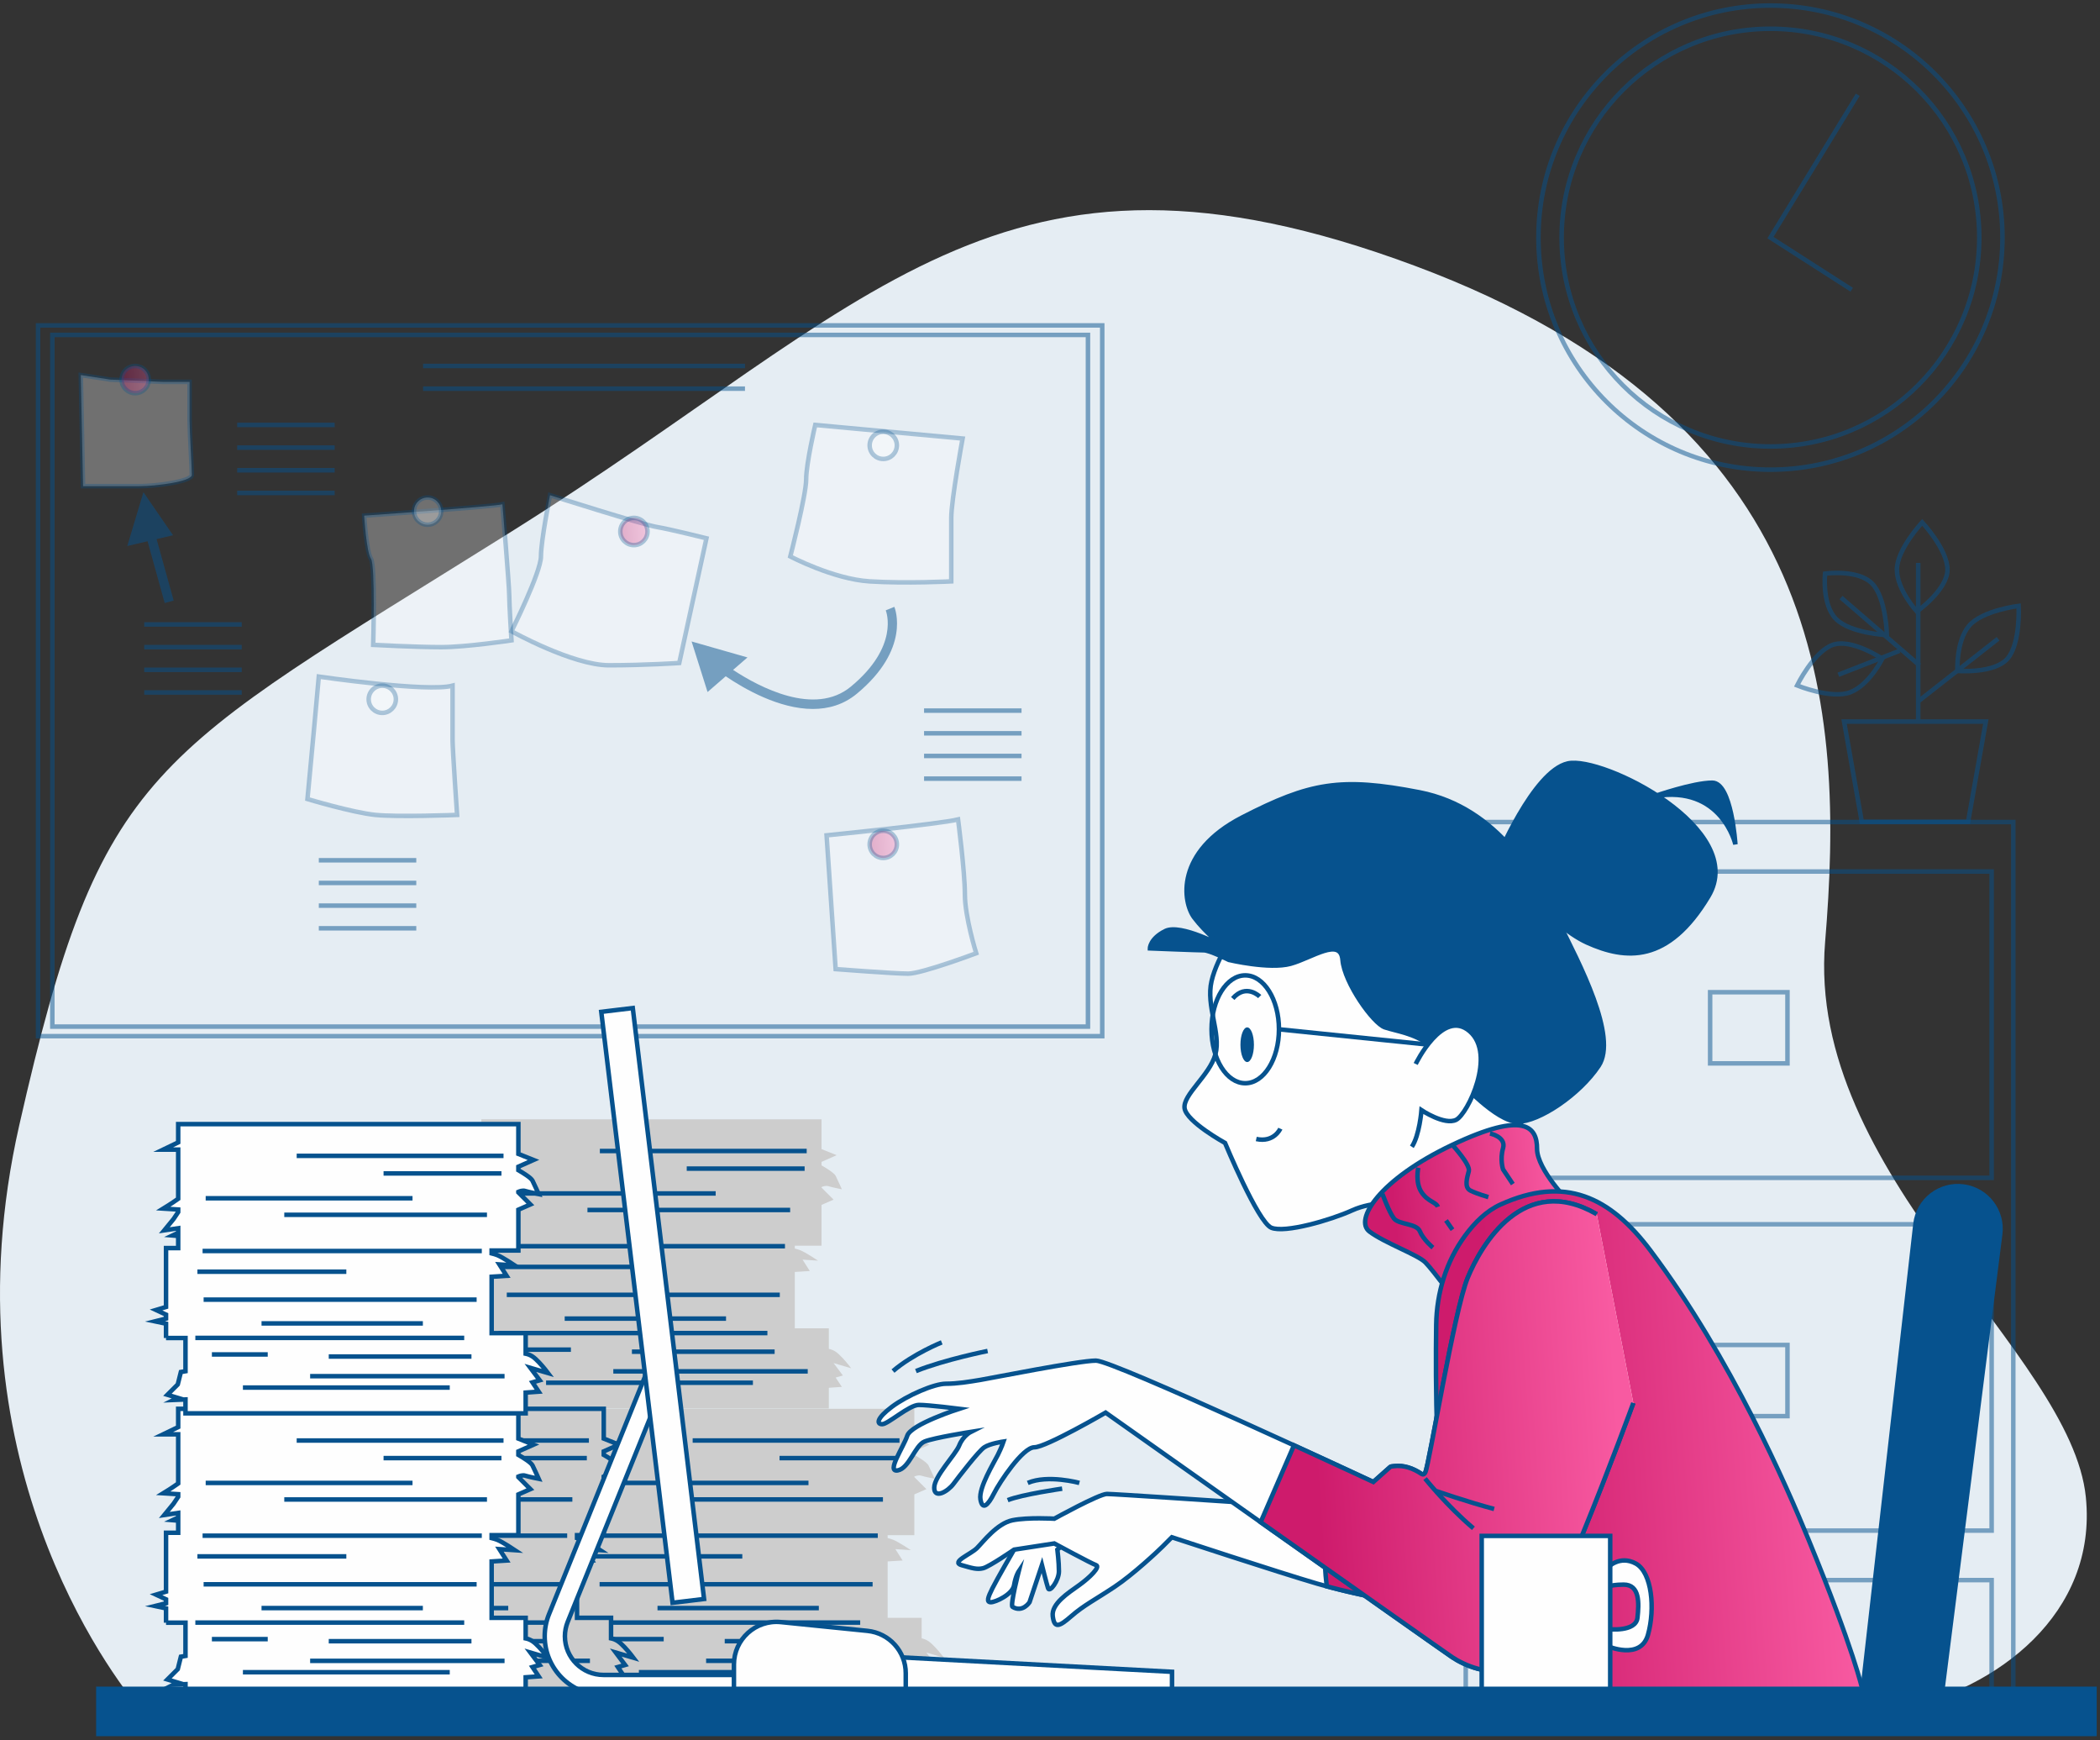 <?xml version="1.0" encoding="UTF-8"?> <svg xmlns="http://www.w3.org/2000/svg" width="379" height="314" viewBox="0 0 379 314" fill="none"><rect x="0" y="0" width="379" height="314" fill="#333333" stroke="none"/><path d="M342.385 308.519H25.373C20.169 302.299 -10.099 262.918 3.467 203.073C18.281 137.714 26.996 136.843 92.355 95.884C157.714 54.925 180.372 20.067 255.317 47.953C330.263 75.84 332.877 128.128 329.391 169.958C325.905 211.788 373.835 244.032 376.449 270.175C378.549 291.161 360.433 304.837 342.385 308.519Z" fill="#E5EDF3"></path><g opacity="0.5"><path d="M319.524 84.747C296.398 84.747 277.65 66 277.65 42.873C277.65 19.747 296.398 1 319.524 1C342.65 1 361.397 19.747 361.397 42.873C361.397 66 342.65 84.747 319.524 84.747Z" stroke="#06528E" stroke-width="0.812" stroke-miterlimit="10"></path><path d="M319.524 80.56C298.71 80.56 281.837 63.687 281.837 42.874C281.837 22.06 298.71 5.188 319.524 5.188C340.337 5.188 357.21 22.06 357.21 42.874C357.21 63.687 340.337 80.56 319.524 80.56Z" stroke="#06528E" stroke-width="0.812" stroke-miterlimit="10"></path><path d="M334.187 52.279L319.524 42.873L335.275 17.098" stroke="#06528E" stroke-width="0.812" stroke-miterlimit="10"></path></g><g opacity="0.5"><path d="M264.531 148.328H363.352V308.006H264.531V148.328Z" stroke="#06528E" stroke-width="0.812" stroke-miterlimit="10"></path><path d="M268.438 157.258H359.444V212.531H268.438V157.258Z" stroke="#06528E" stroke-width="0.812" stroke-miterlimit="10"></path><path d="M308.637 179.035H322.595V191.876H308.637V179.035Z" stroke="#06528E" stroke-width="0.812" stroke-miterlimit="10"></path><path d="M268.438 220.906H359.444V276.179H268.438V220.906Z" stroke="#06528E" stroke-width="0.812" stroke-miterlimit="10"></path><path d="M308.637 242.684H322.595V255.525H308.637V242.684Z" stroke="#06528E" stroke-width="0.812" stroke-miterlimit="10"></path><path d="M268.439 285.113H359.444V307.446H268.439V285.113Z" stroke="#06528E" stroke-width="0.812" stroke-miterlimit="10"></path></g><g opacity="0.5"><path d="M332.81 130.199H358.394L355.195 148.282H336.008L332.81 130.199Z" stroke="#06528E" stroke-width="0.812" stroke-miterlimit="10"></path><path d="M342.348 102.779C342.348 106.426 345.95 110.343 345.95 110.343C345.95 110.343 351.473 106.426 351.473 102.779C351.473 99.131 346.91 94.254 346.91 94.254C346.91 94.254 342.348 99.131 342.348 102.779Z" stroke="#06528E" stroke-width="0.812" stroke-miterlimit="10"></path><path d="M355.347 112.947C353.009 115.746 353.263 121.061 353.263 121.061C353.263 121.061 360.013 121.595 362.351 118.796C364.688 115.997 364.313 109.328 364.313 109.328C364.313 109.328 357.684 110.148 355.347 112.947Z" stroke="#06528E" stroke-width="0.812" stroke-miterlimit="10"></path><path d="M337.88 105.302C335.34 102.685 329.381 103.499 329.381 103.499C329.381 103.499 328.791 109.036 331.329 111.655C333.868 114.273 340.539 114.598 340.539 114.598C340.539 114.598 340.418 107.92 337.88 105.302Z" stroke="#06528E" stroke-width="0.812" stroke-miterlimit="10"></path><path d="M333.921 124.918C337.33 123.623 339.715 118.867 339.715 118.867C339.715 118.867 334.093 115.093 330.683 116.388C327.273 117.682 324.332 123.679 324.332 123.679C324.332 123.679 330.512 126.213 333.921 124.918Z" stroke="#06528E" stroke-width="0.812" stroke-miterlimit="10"></path><path d="M346.189 129.909V101.574" stroke="#06528E" stroke-width="0.812" stroke-miterlimit="10"></path><path d="M346.429 120.067L332.262 107.82" stroke="#06528E" stroke-width="0.812" stroke-miterlimit="10"></path><path d="M346.189 126.551L360.597 115.266" stroke="#06528E" stroke-width="0.812" stroke-miterlimit="10"></path><path d="M342.827 117.426L331.782 121.748" stroke="#06528E" stroke-width="0.812" stroke-miterlimit="10"></path></g><path opacity="0.5" d="M6.871 58.715H198.928V186.962H6.871V58.715Z" stroke="#06528E" stroke-width="0.812" stroke-miterlimit="10"></path><path opacity="0.5" d="M9.446 60.434H196.351V185.239H9.446V60.434Z" stroke="#06528E" stroke-width="0.812" stroke-miterlimit="10"></path><path opacity="0.3" d="M173.726 79.13C173.726 79.13 171.68 90.177 171.68 93.45C171.68 96.722 171.68 104.904 171.68 104.904C171.68 104.904 163.498 105.313 156.951 104.904C150.406 104.496 142.632 100.404 142.632 100.404C142.632 100.404 145.496 89.358 145.496 86.494C145.496 83.631 147.133 76.676 147.133 76.676L173.726 79.13Z" fill="#FEFEFE" stroke="#06528E" stroke-width="0.812" stroke-miterlimit="10"></path><path opacity="0.3" d="M172.907 147.863C172.907 147.863 174.135 157.273 174.135 161.364C174.135 165.455 176.181 172.001 176.181 172.001C176.181 172.001 166.363 175.683 163.908 175.683C161.453 175.683 150.816 174.865 150.816 174.865L149.179 150.727C149.179 150.727 169.635 148.681 172.907 147.863Z" fill="#FEFEFE" stroke="#06528E" stroke-width="0.812" stroke-miterlimit="10"></path><path opacity="0.3" d="M127.496 97.13L122.586 119.631C122.586 119.631 116.449 120.04 109.904 120.04C103.358 120.04 92.312 113.903 92.312 113.903C92.312 113.903 97.631 103.266 97.631 100.402C97.631 97.538 99.267 89.356 99.267 89.356C99.267 89.356 116.041 94.674 118.495 95.083C120.95 95.492 127.496 97.13 127.496 97.13Z" fill="#FEFEFE" stroke="#06528E" stroke-width="0.812" stroke-miterlimit="10"></path><path opacity="0.3" d="M90.674 90.996C90.674 90.996 91.902 105.725 91.902 107.361C91.902 108.998 92.311 115.543 92.311 115.543C92.311 115.543 84.129 116.77 79.628 116.77C75.128 116.77 67.355 116.361 67.355 116.361C67.355 116.361 67.764 102.042 66.946 100.815C66.128 99.588 65.719 93.041 65.719 93.041C65.719 93.041 89.038 91.406 90.674 90.996Z" fill="#FEFEFE" stroke="#06528E" stroke-width="0.812" stroke-miterlimit="10"></path><path opacity="0.3" d="M81.674 123.722C81.674 123.722 81.674 131.904 81.674 133.541C81.674 135.177 82.492 147.042 82.492 147.042C82.492 147.042 71.856 147.451 67.764 147.042C63.672 146.633 55.49 144.178 55.49 144.178L56.718 131.086L57.536 122.086C57.536 122.086 77.173 124.95 81.674 123.722Z" fill="#FEFEFE" stroke="#06528E" stroke-width="0.812" stroke-miterlimit="10"></path><path opacity="0.3" d="M19.898 68.493L29.307 68.903H34.217C34.217 68.903 34.217 73.812 34.217 75.858C34.217 77.904 34.625 84.45 34.625 85.676C34.625 86.903 28.08 87.722 25.215 87.722C22.351 87.722 14.987 87.722 14.987 87.722L14.579 67.676L19.898 68.493Z" fill="#FEFEFE" stroke="#06528E" stroke-width="0.812" stroke-miterlimit="10"></path><g opacity="0.5"><path d="M43.626 112.676H26.034" stroke="#06528E" stroke-width="0.812" stroke-miterlimit="10"></path><path d="M43.626 116.77H26.034" stroke="#06528E" stroke-width="0.812" stroke-miterlimit="10"></path><path d="M43.626 120.859H26.034" stroke="#06528E" stroke-width="0.812" stroke-miterlimit="10"></path><path d="M43.626 124.949H26.034" stroke="#06528E" stroke-width="0.812" stroke-miterlimit="10"></path></g><g opacity="0.5"><path d="M134.45 66.035H76.355" stroke="#06528E" stroke-width="0.812" stroke-miterlimit="10"></path><path d="M134.45 70.129H76.355" stroke="#06528E" stroke-width="0.812" stroke-miterlimit="10"></path></g><g opacity="0.5"><path d="M75.129 155.227H57.537" stroke="#06528E" stroke-width="0.812" stroke-miterlimit="10"></path><path d="M75.129 159.316H57.537" stroke="#06528E" stroke-width="0.812" stroke-miterlimit="10"></path><path d="M75.129 163.41H57.537" stroke="#06528E" stroke-width="0.812" stroke-miterlimit="10"></path><path d="M75.129 167.5H57.537" stroke="#06528E" stroke-width="0.812" stroke-miterlimit="10"></path></g><g opacity="0.5"><path d="M184.363 128.223H166.771" stroke="#06528E" stroke-width="0.812" stroke-miterlimit="10"></path><path d="M184.363 132.316H166.771" stroke="#06528E" stroke-width="0.812" stroke-miterlimit="10"></path><path d="M184.363 136.402H166.771" stroke="#06528E" stroke-width="0.812" stroke-miterlimit="10"></path><path d="M184.363 140.496H166.771" stroke="#06528E" stroke-width="0.812" stroke-miterlimit="10"></path></g><g opacity="0.5"><path d="M60.4 76.676H42.808" stroke="#06528E" stroke-width="0.812" stroke-miterlimit="10"></path><path d="M60.4 80.769H42.808" stroke="#06528E" stroke-width="0.812" stroke-miterlimit="10"></path><path d="M60.4 84.856H42.808" stroke="#06528E" stroke-width="0.812" stroke-miterlimit="10"></path><path d="M60.4 88.949H42.808" stroke="#06528E" stroke-width="0.812" stroke-miterlimit="10"></path></g><path opacity="0.5" d="M124.816 115.745L134.9 118.626L132.305 120.876C137.023 123.98 147.015 129.301 153.555 123.898C162.322 116.656 159.962 110.393 159.857 110.13L160.634 109.815L161.408 109.496C161.535 109.803 164.395 117.115 154.622 125.189C152.224 127.169 149.486 127.924 146.707 127.924C140.603 127.924 134.304 124.286 130.978 122.025L127.698 124.868L124.816 115.745Z" fill="#06528E"></path><path opacity="0.5" d="M22.971 98.522L25.885 88.809L31.227 96.579L28.263 97.277L31.343 108.362L29.728 108.81L26.631 97.662L22.971 98.522Z" fill="#06528E"></path><path opacity="0.3" d="M156.952 80.357C156.952 79.001 158.051 77.902 159.407 77.902C160.763 77.902 161.862 79.001 161.862 80.357C161.862 81.713 160.763 82.812 159.407 82.812C158.051 82.812 156.952 81.713 156.952 80.357Z" fill="#FEFEFE" stroke="#06528E" stroke-width="0.812" stroke-miterlimit="10"></path><path opacity="0.3" d="M111.949 95.904C111.949 94.548 113.048 93.449 114.404 93.449C115.759 93.449 116.858 94.548 116.858 95.904C116.858 97.26 115.759 98.359 114.404 98.359C113.048 98.359 111.949 97.26 111.949 95.904Z" fill="url(#paint0_linear_48_4351)" stroke="#06528E" stroke-width="0.812" stroke-miterlimit="10"></path><path opacity="0.3" d="M77.174 94.679C75.818 94.679 74.719 93.58 74.719 92.224C74.719 90.868 75.818 89.769 77.174 89.769C78.529 89.769 79.628 90.868 79.628 92.224C79.628 93.58 78.529 94.679 77.174 94.679Z" fill="#FEFEFE" stroke="#06528E" stroke-width="0.812" stroke-miterlimit="10"></path><path opacity="0.3" d="M68.991 128.632C67.636 128.632 66.537 127.533 66.537 126.177C66.537 124.822 67.636 123.723 68.991 123.723C70.347 123.723 71.446 124.822 71.446 126.177C71.446 127.533 70.347 128.632 68.991 128.632Z" fill="#FEFEFE" stroke="#06528E" stroke-width="0.812" stroke-miterlimit="10"></path><path opacity="0.3" d="M156.952 152.357C156.952 151.001 158.051 149.902 159.407 149.902C160.763 149.902 161.862 151.001 161.862 152.357C161.862 153.713 160.763 154.812 159.407 154.812C158.051 154.812 156.952 153.713 156.952 152.357Z" fill="url(#paint1_linear_48_4351)" stroke="#06528E" stroke-width="0.812" stroke-miterlimit="10"></path><path opacity="0.3" d="M21.943 68.49C21.943 67.134 23.042 66.035 24.398 66.035C25.754 66.035 26.852 67.134 26.852 68.49C26.852 69.846 25.754 70.944 24.398 70.944C23.042 70.944 21.943 69.846 21.943 68.49Z" fill="url(#paint2_linear_48_4351)" stroke="#06528E" stroke-width="0.812" stroke-miterlimit="10"></path><path d="M101.431 292.793V290.205L99.439 289.786L101.431 289.288V288.575L99.626 287.732L101.431 287.191V276.567H103.623V274.378L102.613 274.293L103.623 273.814V272.988L101.119 273.359L102.799 271.306L103.623 270.069V269.608L100.933 269.439C100.933 269.439 102.457 268.507 103.623 267.671V258.803H100.933C100.933 258.803 102.423 258.097 103.623 257.499V254.203H165.018V259.577L167.751 260.67L165.018 261.884V262.513C165.867 263 167.304 263.882 167.564 264.403C167.938 265.149 168.684 266.829 168.684 266.829C168.684 266.829 166.817 266.455 166.258 266.269C165.794 266.114 165.207 266.341 165.018 266.425V266.522L167.191 268.695L165.018 269.645V277.006H160.195V277.523C160.535 277.608 160.898 277.712 161.219 277.841C162.152 278.214 164.392 279.707 164.392 279.707L161.592 279.521L162.899 281.574L160.195 281.743V291.917H166.334V295.622C166.702 295.696 167.132 295.844 167.564 296.132C167.93 296.376 168.355 296.778 168.763 297.211C169.603 298.103 170.364 299.118 170.364 299.118L167.191 298.185L168.871 300.425L167.564 300.798L168.684 302.478L166.333 302.646V306.388H104.938V303.884C103.576 303.939 102.799 303.971 102.799 303.971L103.546 303.597L101.679 303.037L103.546 301.17L104.106 298.931C104.106 298.931 104.449 298.876 104.939 298.79V292.792H101.431V292.793Z" fill="#CDCDCD"></path><path d="M162.338 259.922H125.009" stroke="#06528E" stroke-width="0.812" stroke-miterlimit="10"></path><path d="M161.965 263.098H140.688" stroke="#06528E" stroke-width="0.812" stroke-miterlimit="10"></path><path d="M108.585 267.574H145.913" stroke="#06528E" stroke-width="0.812" stroke-miterlimit="10"></path><path d="M158.418 277.094H108.025" stroke="#06528E" stroke-width="0.812" stroke-miterlimit="10"></path><path d="M159.352 270.559H122.77" stroke="#06528E" stroke-width="0.812" stroke-miterlimit="10"></path><path d="M107.091 280.828H133.968" stroke="#06528E" stroke-width="0.812" stroke-miterlimit="10"></path><path d="M108.212 285.863H157.485" stroke="#06528E" stroke-width="0.812" stroke-miterlimit="10"></path><path d="M147.78 290.16H118.664" stroke="#06528E" stroke-width="0.812" stroke-miterlimit="10"></path><path d="M106.719 292.773H155.246" stroke="#06528E" stroke-width="0.812" stroke-miterlimit="10"></path><path d="M162.525 299.676H127.436" stroke="#06528E" stroke-width="0.812" stroke-miterlimit="10"></path><path d="M130.795 296.133H156.552" stroke="#06528E" stroke-width="0.812" stroke-miterlimit="10"></path><path d="M152.633 301.73H115.304" stroke="#06528E" stroke-width="0.812" stroke-miterlimit="10"></path><path d="M109.704 295.758H119.783" stroke="#06528E" stroke-width="0.812" stroke-miterlimit="10"></path><path d="M84.682 240.561V237.973L82.69 237.554L84.682 237.056V236.343L82.877 235.5L84.682 234.958V224.334H86.874V222.145L85.863 222.061L86.874 221.581V220.757L84.37 221.128L86.05 219.074L86.874 217.837V217.376L84.183 217.207C84.183 217.207 85.708 216.275 86.874 215.439V206.569H84.183C84.183 206.569 85.673 205.863 86.874 205.265V201.969H148.269V207.343L151.002 208.436L148.269 209.65V210.278C149.118 210.766 150.555 211.647 150.815 212.168C151.189 212.915 151.935 214.594 151.935 214.594C151.935 214.594 150.068 214.221 149.509 214.034C149.045 213.879 148.458 214.107 148.269 214.191V214.288L150.442 216.461L148.269 217.412V224.772H143.445V225.29C143.786 225.374 144.149 225.478 144.47 225.606C145.402 225.98 147.643 227.473 147.643 227.473L144.843 227.286L146.15 229.34L143.445 229.509V239.683H149.585V243.388C149.952 243.462 150.383 243.609 150.815 243.898C151.181 244.141 151.606 244.544 152.013 244.976C152.853 245.867 153.615 246.884 153.615 246.884L150.442 245.951L152.122 248.19L150.815 248.564L151.935 250.244L149.584 250.411V254.154H88.189V251.649C86.826 251.704 86.049 251.736 86.049 251.736L86.796 251.363L84.93 250.803L86.796 248.936L87.357 246.696C87.357 246.696 87.7 246.642 88.19 246.557V240.559H84.682V240.561Z" fill="#CDCDCD"></path><path d="M145.589 207.688H108.26" stroke="#06528E" stroke-width="0.812" stroke-miterlimit="10"></path><path d="M145.216 210.863H123.938" stroke="#06528E" stroke-width="0.812" stroke-miterlimit="10"></path><path d="M91.836 215.344H129.164" stroke="#06528E" stroke-width="0.812" stroke-miterlimit="10"></path><path d="M141.669 224.863H91.276" stroke="#06528E" stroke-width="0.812" stroke-miterlimit="10"></path><path d="M142.603 218.328H106.021" stroke="#06528E" stroke-width="0.812" stroke-miterlimit="10"></path><path d="M90.342 228.598H117.219" stroke="#06528E" stroke-width="0.812" stroke-miterlimit="10"></path><path d="M91.463 233.637H140.736" stroke="#06528E" stroke-width="0.812" stroke-miterlimit="10"></path><path d="M131.031 237.926H101.915" stroke="#06528E" stroke-width="0.812" stroke-miterlimit="10"></path><path d="M89.97 240.539H138.497" stroke="#06528E" stroke-width="0.812" stroke-miterlimit="10"></path><path d="M145.776 247.445H110.687" stroke="#06528E" stroke-width="0.812" stroke-miterlimit="10"></path><path d="M114.046 243.898H139.803" stroke="#06528E" stroke-width="0.812" stroke-miterlimit="10"></path><path d="M135.884 249.5H98.555" stroke="#06528E" stroke-width="0.812" stroke-miterlimit="10"></path><path d="M92.955 243.527H103.034" stroke="#06528E" stroke-width="0.812" stroke-miterlimit="10"></path><path d="M45.376 292.793V290.205L43.385 289.786L45.376 289.288V288.575L43.571 287.732L45.376 287.191V276.567H47.569V274.378L46.558 274.293L47.569 273.814V272.988L45.065 273.359L46.744 271.306L47.569 270.069V269.608L44.878 269.439C44.878 269.439 46.402 268.507 47.569 267.671V258.803H44.878C44.878 258.803 46.368 258.097 47.569 257.499V254.203H108.963V259.577L111.696 260.67L108.963 261.884V262.513C109.812 263 111.249 263.882 111.509 264.403C111.883 265.149 112.629 266.829 112.629 266.829C112.629 266.829 110.762 266.455 110.203 266.269C109.739 266.114 109.153 266.341 108.963 266.425V266.522L111.136 268.695L108.963 269.645V277.006H104.14V277.523C104.481 277.608 104.843 277.712 105.164 277.841C106.097 278.214 108.337 279.707 108.337 279.707L105.537 279.521L106.844 281.574L104.14 281.743V291.917H110.279V295.622C110.647 295.696 111.077 295.844 111.509 296.132C111.875 296.376 112.3 296.778 112.708 297.211C113.548 298.103 114.309 299.118 114.309 299.118L111.136 298.185L112.816 300.425L111.509 300.798L112.629 302.478L110.278 302.646V306.388H48.883V303.884C47.521 303.939 46.744 303.971 46.744 303.971L47.491 303.597L45.624 303.037L47.491 301.17L48.051 298.931C48.051 298.931 48.394 298.876 48.884 298.79V292.792H45.376V292.793Z" fill="#CDCDCD" stroke="#06528E" stroke-width="0.812" stroke-miterlimit="10"></path><path d="M106.283 259.922H68.955" stroke="#06528E" stroke-width="0.812" stroke-miterlimit="10"></path><path d="M105.91 263.098H84.633" stroke="#06528E" stroke-width="0.812" stroke-miterlimit="10"></path><path d="M52.531 267.574H89.859" stroke="#06528E" stroke-width="0.812" stroke-miterlimit="10"></path><path d="M102.364 277.094H51.97" stroke="#06528E" stroke-width="0.812" stroke-miterlimit="10"></path><path d="M103.297 270.559H66.716" stroke="#06528E" stroke-width="0.812" stroke-miterlimit="10"></path><path d="M51.037 280.828H77.913" stroke="#06528E" stroke-width="0.812" stroke-miterlimit="10"></path><path d="M52.157 285.863H101.431" stroke="#06528E" stroke-width="0.812" stroke-miterlimit="10"></path><path d="M91.725 290.16H62.609" stroke="#06528E" stroke-width="0.812" stroke-miterlimit="10"></path><path d="M50.664 292.773H99.191" stroke="#06528E" stroke-width="0.812" stroke-miterlimit="10"></path><path d="M106.47 299.676H71.381" stroke="#06528E" stroke-width="0.812" stroke-miterlimit="10"></path><path d="M74.741 296.133H100.497" stroke="#06528E" stroke-width="0.812" stroke-miterlimit="10"></path><path d="M96.578 301.73H59.25" stroke="#06528E" stroke-width="0.812" stroke-miterlimit="10"></path><path d="M53.65 295.758H63.729" stroke="#06528E" stroke-width="0.812" stroke-miterlimit="10"></path><path d="M29.966 292.797V290.209L27.975 289.789L29.966 289.292V288.579L28.162 287.736L29.966 287.195V276.571H32.159V274.382L31.148 274.297L32.159 273.818V272.992L29.655 273.363L31.335 271.31L32.159 270.073V269.611L29.468 269.443C29.468 269.443 30.992 268.511 32.159 267.674V258.807H29.468C29.468 258.807 30.958 258.101 32.159 257.503V254.207H93.554V259.581L96.287 260.674L93.554 261.888V262.516C94.402 263.004 95.84 263.886 96.1 264.407C96.473 265.153 97.22 266.833 97.22 266.833C97.22 266.833 95.353 266.459 94.793 266.272C94.329 266.118 93.743 266.345 93.554 266.429V266.526L95.726 268.699L93.554 269.649V277.01H88.73V277.527C89.071 277.612 89.434 277.716 89.754 277.845C90.687 278.218 92.928 279.711 92.928 279.711L90.128 279.525L91.434 281.578L88.73 281.747V291.921H94.87V295.626C95.237 295.7 95.668 295.848 96.1 296.136C96.466 296.38 96.891 296.782 97.298 297.215C98.138 298.106 98.9 299.122 98.9 299.122L95.727 298.189L97.407 300.429L96.101 300.802L97.22 302.482L94.871 302.65V306.392H33.475V303.887C32.113 303.943 31.336 303.975 31.336 303.975L32.083 303.601L30.216 303.041L32.083 301.174L32.643 298.935C32.643 298.935 32.986 298.88 33.476 298.794V292.796H29.966V292.797Z" fill="#FEFEFE" stroke="#06528E" stroke-width="0.812" stroke-miterlimit="10"></path><path d="M90.874 259.926H53.545" stroke="#06528E" stroke-width="0.812" stroke-miterlimit="10"></path><path d="M90.501 263.098H69.224" stroke="#06528E" stroke-width="0.812" stroke-miterlimit="10"></path><path d="M37.121 267.578H74.45" stroke="#06528E" stroke-width="0.812" stroke-miterlimit="10"></path><path d="M86.954 277.098H36.56" stroke="#06528E" stroke-width="0.812" stroke-miterlimit="10"></path><path d="M87.888 270.566H51.306" stroke="#06528E" stroke-width="0.812" stroke-miterlimit="10"></path><path d="M35.628 280.832H62.505" stroke="#06528E" stroke-width="0.812" stroke-miterlimit="10"></path><path d="M36.747 285.871H86.022" stroke="#06528E" stroke-width="0.812" stroke-miterlimit="10"></path><path d="M76.316 290.16H47.2" stroke="#06528E" stroke-width="0.812" stroke-miterlimit="10"></path><path d="M35.254 292.777H83.781" stroke="#06528E" stroke-width="0.812" stroke-miterlimit="10"></path><path d="M91.061 299.684H55.972" stroke="#06528E" stroke-width="0.812" stroke-miterlimit="10"></path><path d="M59.331 296.137H85.088" stroke="#06528E" stroke-width="0.812" stroke-miterlimit="10"></path><path d="M81.169 301.734H43.84" stroke="#06528E" stroke-width="0.812" stroke-miterlimit="10"></path><path d="M38.241 295.762H48.32" stroke="#06528E" stroke-width="0.812" stroke-miterlimit="10"></path><path d="M29.966 241.431V238.842L27.975 238.423L29.966 237.924V237.212L28.162 236.369L29.966 235.827V225.203H32.159V223.014L31.148 222.929L32.159 222.45V221.625L29.655 221.996L31.335 219.942L32.159 218.705V218.244L29.468 218.075C29.468 218.075 30.992 217.143 32.159 216.307V207.436H29.468C29.468 207.436 30.958 206.73 32.159 206.132V202.836H93.554V208.21L96.287 209.303L93.554 210.517V211.145C94.402 211.633 95.84 212.515 96.1 213.035C96.473 213.783 97.22 215.462 97.22 215.462C97.22 215.462 95.353 215.088 94.793 214.901C94.329 214.746 93.743 214.974 93.554 215.058V215.155L95.726 217.328L93.554 218.278V225.639H88.73V226.156C89.071 226.24 89.434 226.345 89.754 226.473C90.687 226.846 92.928 228.339 92.928 228.339L90.128 228.153L91.434 230.206L88.73 230.375V240.549H94.87V244.255C95.237 244.329 95.668 244.477 96.1 244.765C96.466 245.008 96.891 245.411 97.298 245.843C98.138 246.734 98.9 247.751 98.9 247.751L95.727 246.818L97.407 249.058L96.101 249.431L97.22 251.111L94.871 251.279V255.021H33.475V252.517C32.113 252.572 31.336 252.604 31.336 252.604L32.083 252.231L30.216 251.671L32.083 249.804L32.643 247.564C32.643 247.564 32.986 247.51 33.476 247.425V241.427H29.966V241.431Z" fill="#FEFEFE" stroke="#06528E" stroke-width="0.812" stroke-miterlimit="10"></path><path d="M90.874 208.562H53.545" stroke="#06528E" stroke-width="0.812" stroke-miterlimit="10"></path><path d="M90.501 211.73H69.224" stroke="#06528E" stroke-width="0.812" stroke-miterlimit="10"></path><path d="M37.121 216.215H74.45" stroke="#06528E" stroke-width="0.812" stroke-miterlimit="10"></path><path d="M86.955 225.73H36.561" stroke="#06528E" stroke-width="0.812" stroke-miterlimit="10"></path><path d="M87.888 219.199H51.306" stroke="#06528E" stroke-width="0.812" stroke-miterlimit="10"></path><path d="M35.628 229.465H62.505" stroke="#06528E" stroke-width="0.812" stroke-miterlimit="10"></path><path d="M36.748 234.504H86.022" stroke="#06528E" stroke-width="0.812" stroke-miterlimit="10"></path><path d="M76.317 238.793H47.2" stroke="#06528E" stroke-width="0.812" stroke-miterlimit="10"></path><path d="M35.254 241.41H83.781" stroke="#06528E" stroke-width="0.812" stroke-miterlimit="10"></path><path d="M91.061 248.316H55.972" stroke="#06528E" stroke-width="0.812" stroke-miterlimit="10"></path><path d="M59.331 244.77H85.088" stroke="#06528E" stroke-width="0.812" stroke-miterlimit="10"></path><path d="M81.169 250.371H43.84" stroke="#06528E" stroke-width="0.812" stroke-miterlimit="10"></path><path d="M38.241 244.395H48.32" stroke="#06528E" stroke-width="0.812" stroke-miterlimit="10"></path><path d="M139.92 305.477H211.521V301.659L139.92 297.84V305.477Z" fill="#FEFEFE" stroke="#06528E" stroke-width="0.812" stroke-miterlimit="10"></path><path d="M99.078 291.277L117.531 245.605L120.654 246.867V247.61L102.459 292.644C102.122 293.476 101.952 294.354 101.952 295.254C101.952 299.096 105.078 302.223 108.921 302.223H133.065V305.869H108.921C103.068 305.869 98.305 301.107 98.305 295.254C98.306 293.883 98.566 292.546 99.078 291.277Z" fill="#FEFEFE" stroke="#06528E" stroke-width="0.812" stroke-miterlimit="10"></path><path d="M108.514 182.577L114.201 181.891L127.067 288.518L121.38 289.204L108.514 182.577Z" fill="#FEFEFE" stroke="#06528E" stroke-width="0.812" stroke-miterlimit="10"></path><path d="M132.458 305.569H163.466V301.919C163.466 297.973 160.479 294.669 156.554 294.272L140.919 292.688C136.39 292.23 132.458 295.784 132.458 300.335V305.569Z" fill="#FEFEFE" stroke="#06528E" stroke-width="0.812" stroke-miterlimit="10"></path><path d="M270.098 155.133C270.098 155.133 276.703 139.144 282.959 137.753C289.216 136.363 315.632 149.571 308.333 161.737C301.034 173.903 293.387 173.207 286.435 170.079C279.483 166.95 270.098 155.133 270.098 155.133Z" fill="#06528E" stroke="#06528E" stroke-width="0.812" stroke-miterlimit="10"></path><path d="M298.601 143.663C298.601 143.663 305.553 141.23 309.028 141.23C312.504 141.23 313.199 152.353 313.199 152.353C313.199 152.353 310.766 141.578 298.601 143.663Z" fill="#06528E" stroke="#06528E" stroke-width="0.812" stroke-miterlimit="10"></path><path d="M223.522 167.302C223.522 167.302 219.699 172.516 218.656 177.034C217.613 181.553 220.394 186.419 219.351 190.243C218.308 194.066 213.442 197.542 213.789 199.975C214.137 202.408 221.089 206.232 221.089 206.232C221.089 206.232 226.998 220.483 229.431 221.526C231.864 222.568 240.206 220.136 244.029 218.398C247.853 216.66 252.719 217.008 252.719 217.008L275.312 205.538C275.312 205.538 272.88 201.019 275.66 194.415C278.44 187.812 279.831 176.688 262.799 165.566C245.767 154.442 223.522 167.302 223.522 167.302Z" fill="#FEFEFE" stroke="#06528E" stroke-width="0.812" stroke-miterlimit="10"></path><path d="M231.068 203.653C231.068 203.653 229.946 206.221 226.724 205.519" stroke="#06528E" stroke-width="0.812" stroke-miterlimit="10"></path><path d="M223.87 188.507C223.87 190.235 224.414 191.635 225.087 191.635C225.758 191.635 226.304 190.235 226.304 188.507C226.304 186.779 225.759 185.379 225.087 185.379C224.414 185.379 223.87 186.78 223.87 188.507Z" fill="#06528E"></path><path d="M227.345 179.817C227.345 179.817 224.912 177.384 222.479 180.165" stroke="#06528E" stroke-width="0.812" stroke-miterlimit="10"></path><path d="M224.738 195.457C221.379 195.457 218.656 191.099 218.656 185.724C218.656 180.349 221.379 175.992 224.738 175.992C228.098 175.992 230.821 180.349 230.821 185.724C230.821 191.099 228.098 195.457 224.738 195.457Z" stroke="#06528E" stroke-width="0.812" stroke-miterlimit="10"></path><path d="M230.821 185.727L257.933 188.507" stroke="#06528E" stroke-width="0.812" stroke-miterlimit="10"></path><path d="M263.495 195.105C263.495 195.105 270.099 202.404 273.922 202.404C277.746 202.404 285.045 197.539 288.521 192.324C291.998 187.11 285.046 173.903 281.222 166.256C277.398 158.609 270.447 145.748 256.196 142.967C241.944 140.187 236.384 141.23 224.218 147.486C212.053 153.743 213.443 162.78 215.528 165.561C217.613 168.341 220.742 170.775 220.742 170.775C220.742 170.775 213.095 166.604 210.315 167.994C207.535 169.384 207.535 171.122 207.535 171.122C207.535 171.122 216.224 171.47 217.267 171.47C218.309 171.47 221.786 173.208 221.786 173.208C221.786 173.208 229.085 174.945 232.908 173.903C236.731 172.86 241.945 169.036 242.293 173.208C242.64 177.378 247.855 184.678 249.94 185.373C252.025 186.068 255.154 186.415 257.934 188.501C260.714 190.587 263.495 195.105 263.495 195.105Z" fill="#06528E" stroke="#06528E" stroke-width="0.812" stroke-miterlimit="10"></path><path d="M255.501 191.979C255.501 191.979 260.367 181.899 265.233 186.07C270.099 190.24 264.885 201.016 262.8 202.059C260.715 203.101 256.543 200.321 256.543 200.321C256.543 200.321 256.196 204.84 254.806 206.925" fill="#FEFEFE"></path><path d="M255.501 191.979C255.501 191.979 260.367 181.899 265.233 186.07C270.099 190.24 264.885 201.016 262.8 202.059C260.715 203.101 256.543 200.321 256.543 200.321C256.543 200.321 256.196 204.84 254.806 206.925" stroke="#06528E" stroke-width="0.812" stroke-miterlimit="10"></path><path d="M283.307 217.005C283.307 217.005 277.398 211.096 277.398 207.272C277.398 203.449 275.313 200.321 262.104 206.577C248.896 212.834 244.377 220.133 247.158 222.219C249.938 224.304 255.847 226.389 257.238 227.78C258.628 229.171 263.494 235.775 263.494 235.775C263.494 235.775 271.837 217.005 283.307 217.005Z" fill="url(#paint3_linear_48_4351)" stroke="#06528E" stroke-width="0.812" stroke-miterlimit="10"></path><path d="M268.91 204.527C268.91 204.527 271.853 205.116 271.264 207.175C270.676 209.235 271.264 211.001 271.264 211.001L273.03 213.649" stroke="#06528E" stroke-width="0.812" stroke-miterlimit="10"></path><path d="M262.104 206.574C262.104 206.574 265.379 210.12 265.085 211.297C264.791 212.473 264.202 214.24 265.379 214.828C266.555 215.416 268.615 216.004 268.615 216.004" stroke="#06528E" stroke-width="0.812" stroke-miterlimit="10"></path><path d="M260.968 220.215C261.578 221.111 262.143 221.887 262.143 221.887" stroke="#06528E" stroke-width="0.812" stroke-miterlimit="10"></path><path d="M255.964 210.707C255.964 210.707 255.375 213.355 256.552 215.121C257.729 216.886 259.201 216.886 259.495 217.769" stroke="#06528E" stroke-width="0.812" stroke-miterlimit="10"></path><path d="M249.49 215.414C249.49 215.414 250.667 218.651 251.55 219.828C252.432 221.004 255.669 220.71 256.258 222.182C256.847 223.653 258.612 225.124 258.612 225.124" stroke="#06528E" stroke-width="0.812" stroke-miterlimit="10"></path><path d="M181.862 270.684C184.45 269.648 191.695 268.613 191.695 268.613" stroke="#06528E" stroke-width="0.812" stroke-miterlimit="10"></path><path d="M194.8 267.577C194.8 267.577 189.108 266.024 185.485 267.577" stroke="#06528E" stroke-width="0.812" stroke-miterlimit="10"></path><path d="M183.016 279.612C183.016 279.612 179.945 284.916 179.108 286.591C178.27 288.266 177.992 289.103 178.829 289.103C179.666 289.103 182.737 287.707 183.016 286.032C183.295 284.358 183.854 283.52 183.854 283.52C183.854 283.52 182.279 289.661 182.737 289.941C184.559 291.052 185.808 289.103 185.808 289.103L188.042 282.404C188.042 282.404 188.879 285.754 189.158 286.591C189.437 287.429 191.112 285.195 191.112 283.52C191.112 281.845 190.833 279.612 190.833 279.612L192.508 278.216C192.508 278.216 189.996 275.703 187.205 275.703C184.412 275.704 183.016 279.612 183.016 279.612Z" fill="#FEFEFE" stroke="#06528E" stroke-width="0.812" stroke-miterlimit="10"></path><path d="M226.007 271.241C226.007 271.241 225.61 271.214 224.914 271.167C220.102 270.844 200.986 269.566 199.767 269.566C198.371 269.566 190.276 274.032 190.276 274.032C190.276 274.032 185.53 273.753 182.738 274.311C179.947 274.87 177.435 278.22 176.317 279.336C175.201 280.452 171.571 281.848 173.526 282.407C175.48 282.966 176.317 283.244 177.435 282.966C178.551 282.687 183.018 279.616 183.018 279.616L190.276 278.499C190.276 278.499 196.976 282.128 197.814 282.408C198.651 282.687 196.697 284.641 194.743 286.037C192.789 287.433 189.718 289.386 189.997 291.62C190.276 293.853 191.113 293.574 193.347 291.62C195.58 289.666 197.813 288.549 201.163 286.316C204.513 284.083 208.979 279.895 209.816 279.058C210.654 278.22 211.491 277.383 211.491 277.383C211.491 277.383 231.032 283.804 237.732 285.758C244.431 287.711 252.248 289.108 256.435 289.666C260.622 290.225 268.718 288.55 270.951 286.875C273.184 285.2 279.047 279.896 279.047 279.896L268.997 259.797C268.997 259.797 256.993 270.963 252.248 272.08C247.502 273.195 226.007 271.241 226.007 271.241Z" fill="#FEFEFE" stroke="#06528E" stroke-width="0.812" stroke-miterlimit="10"></path><path d="M252.248 272.076C256.993 270.96 268.997 259.793 268.997 259.793L279.047 279.892C279.047 279.892 273.184 285.196 270.951 286.871C268.717 288.546 260.622 290.221 256.435 289.662C252.599 289.15 245.721 287.935 239.443 286.233C239.291 284.947 239.177 283.574 239.127 282.125C239.018 278.964 239.122 275.38 239.289 272.182C244.678 272.461 250.13 272.574 252.248 272.076Z" fill="url(#paint4_linear_48_4351)" stroke="#06528E" stroke-width="0.812" stroke-miterlimit="10"></path><path d="M259.201 239.035C259.279 233.268 261.011 227.6 264.421 222.95C266.121 220.632 268.245 218.509 270.794 217.349C282.399 212.074 290.559 215.896 297.905 225.692C312.504 245.156 322.485 268.287 326.407 277.829C334.598 297.758 336.139 304.941 336.139 304.941H281.221C281.221 304.941 284.002 297.989 284.002 296.251C284.002 294.513 281.221 291.037 281.221 291.037C281.221 291.037 264.537 285.128 261.409 276.091C259.108 269.442 259.064 249.245 259.201 239.035Z" fill="url(#paint5_linear_48_4351)" stroke="#06528E" stroke-width="0.812" stroke-miterlimit="10"></path><path d="M178.241 243.77C178.241 243.77 170.478 245.322 165.304 247.392" stroke="#06528E" stroke-width="0.812" stroke-miterlimit="10"></path><path d="M169.96 242.219C169.96 242.219 164.786 244.289 161.163 247.393" stroke="#06528E" stroke-width="0.812" stroke-miterlimit="10"></path><path d="M294.778 253.153C294.778 253.153 277.746 299.73 273.227 301.12C268.709 302.511 264.19 300.425 262.105 299.035C260.019 297.645 199.54 254.892 199.54 254.892C199.54 254.892 188.765 261.149 186.679 261.149C184.594 261.149 180.423 267.406 179.38 269.491C178.337 271.576 177.295 272.619 176.947 270.533C176.6 268.448 179.38 263.929 180.075 262.539C180.77 261.149 181.118 260.106 181.118 260.106C181.118 260.106 178.685 260.454 177.642 261.149C176.6 261.844 173.123 266.363 172.081 267.753C171.038 269.143 168.605 270.533 168.605 268.448C168.605 266.363 172.428 262.539 173.124 260.801C173.82 259.063 175.209 258.368 175.209 258.368C175.209 258.368 168.605 259.411 166.867 260.106C165.13 260.801 164.087 264.973 162.001 265.32C159.916 265.668 163.043 261.15 163.739 259.063C164.434 256.978 173.123 254.198 173.123 254.198C173.123 254.198 167.562 253.503 165.824 253.503C164.086 253.503 160.262 256.978 159.22 256.978C158.177 256.978 158.177 255.936 160.957 253.85C163.738 251.765 168.604 249.68 170.69 249.68C172.775 249.68 174.86 249.332 176.946 248.985C179.032 248.637 194.673 245.509 197.801 245.509C200.929 245.509 247.853 267.407 247.853 267.407L250.892 264.706C250.951 264.654 251.023 264.622 251.101 264.613L251.616 264.551C253.374 264.339 255.059 264.955 256.528 265.943C256.778 266.112 257.03 266.086 257.239 265.669C257.934 264.279 262.453 236.473 264.886 230.564C267.319 224.654 274.966 211.447 288.174 219.094" fill="#FEFEFE"></path><path d="M294.778 253.153C294.778 253.153 277.746 299.73 273.227 301.12C268.709 302.511 264.19 300.425 262.105 299.035C260.019 297.645 199.54 254.892 199.54 254.892C199.54 254.892 188.765 261.149 186.679 261.149C184.594 261.149 180.423 267.406 179.38 269.491C178.337 271.576 177.295 272.619 176.947 270.533C176.6 268.448 179.38 263.929 180.075 262.539C180.77 261.149 181.118 260.106 181.118 260.106C181.118 260.106 178.685 260.454 177.642 261.149C176.6 261.844 173.123 266.363 172.081 267.753C171.038 269.143 168.605 270.533 168.605 268.448C168.605 266.363 172.428 262.539 173.124 260.801C173.82 259.063 175.209 258.368 175.209 258.368C175.209 258.368 168.605 259.411 166.867 260.106C165.13 260.801 164.087 264.973 162.001 265.32C159.916 265.668 163.043 261.15 163.739 259.063C164.434 256.978 173.123 254.198 173.123 254.198C173.123 254.198 167.562 253.503 165.824 253.503C164.086 253.503 160.262 256.978 159.22 256.978C158.177 256.978 158.177 255.936 160.957 253.85C163.738 251.765 168.604 249.68 170.69 249.68C172.775 249.68 174.86 249.332 176.946 248.985C179.032 248.637 194.673 245.509 197.801 245.509C200.929 245.509 247.853 267.407 247.853 267.407L250.892 264.706C250.951 264.654 251.023 264.622 251.101 264.613L251.616 264.551C253.374 264.339 255.059 264.955 256.528 265.943C256.778 266.112 257.03 266.086 257.239 265.669C257.934 264.279 262.453 236.473 264.886 230.564C267.319 224.654 274.966 211.447 288.174 219.094" stroke="#06528E" stroke-width="0.812" stroke-miterlimit="10"></path><path d="M294.778 253.151C294.778 253.151 277.746 299.728 273.227 301.118C268.709 302.508 264.19 300.423 262.105 299.033C261.005 298.3 243.665 286.063 227.519 274.66L233.535 260.791C241.614 264.491 247.854 267.403 247.854 267.403L250.893 264.702C250.952 264.651 251.024 264.618 251.102 264.609L251.617 264.547C253.375 264.335 255.06 264.951 256.529 265.939C256.779 266.108 257.031 266.083 257.24 265.666C257.936 264.275 262.455 236.469 264.887 230.56C267.32 224.65 274.967 211.443 288.176 219.09" fill="url(#paint6_linear_48_4351)"></path><path d="M294.778 253.151C294.778 253.151 277.746 299.728 273.227 301.118C268.709 302.508 264.19 300.423 262.105 299.033C261.005 298.3 243.665 286.063 227.519 274.66L233.535 260.791C241.614 264.491 247.854 267.403 247.854 267.403L250.893 264.702C250.952 264.651 251.024 264.618 251.102 264.609L251.617 264.547C253.375 264.335 255.06 264.951 256.529 265.939C256.779 266.108 257.031 266.083 257.24 265.666C257.936 264.275 262.455 236.469 264.887 230.56C267.32 224.65 274.967 211.443 288.176 219.09" stroke="#06528E" stroke-width="0.812" stroke-miterlimit="10"></path><path d="M257.191 266.793C257.191 266.793 261.178 271.778 265.914 275.765" stroke="#06528E" stroke-width="0.812" stroke-miterlimit="10"></path><path d="M259.185 269.035C259.185 269.035 264.918 271.029 269.653 272.275" stroke="#06528E" stroke-width="0.812" stroke-miterlimit="10"></path><path d="M336.14 304.946L345.695 220.859C346.185 216.548 350.139 213.492 354.435 214.106C358.598 214.7 361.514 218.525 360.985 222.697L350.536 305.078L336.14 304.946Z" fill="#06528E" stroke="#06528E" stroke-width="0.812" stroke-miterlimit="10"></path><path d="M290.12 282.86C290.12 282.86 292.31 280.524 295.231 282.13C298.151 283.736 298.735 290.307 297.421 294.979C296.107 299.652 290.12 297.024 290.12 297.024L290.265 293.958C290.265 293.958 295.23 294.542 295.522 291.914C295.814 289.286 295.96 285.927 293.04 285.927C290.12 285.927 289.244 286.658 289.244 286.658L290.12 282.86Z" fill="#FEFEFE" stroke="#06528E" stroke-width="0.812" stroke-miterlimit="10"></path><path d="M267.413 277.137H290.603V304.889H267.413V277.137Z" fill="#FEFEFE" stroke="#06528E" stroke-width="0.812" stroke-miterlimit="10"></path><path d="M17.755 304.738H378V312.872H17.755V304.738Z" fill="#06528E" stroke="#06528E" stroke-width="0.812" stroke-miterlimit="10"></path><defs><linearGradient id="paint0_linear_48_4351" x1="112.777" y1="97.466" x2="116.771" y2="97.141" gradientUnits="userSpaceOnUse"><stop stop-color="#CE1B6C"></stop><stop offset="1" stop-color="#F85AA1"></stop></linearGradient><linearGradient id="paint1_linear_48_4351" x1="157.781" y1="153.919" x2="161.774" y2="153.594" gradientUnits="userSpaceOnUse"><stop stop-color="#CE1B6C"></stop><stop offset="1" stop-color="#F85AA1"></stop></linearGradient><linearGradient id="paint2_linear_48_4351" x1="22.772" y1="70.052" x2="26.765" y2="69.727" gradientUnits="userSpaceOnUse"><stop stop-color="#CE1B6C"></stop><stop offset="1" stop-color="#F85AA1"></stop></linearGradient><linearGradient id="paint3_linear_48_4351" x1="252.606" y1="229.819" x2="282.597" y2="227.065" gradientUnits="userSpaceOnUse"><stop stop-color="#CE1B6C"></stop><stop offset="1" stop-color="#F85AA1"></stop></linearGradient><linearGradient id="paint4_linear_48_4351" x1="245.826" y1="284.321" x2="278.171" y2="280.81" gradientUnits="userSpaceOnUse"><stop stop-color="#CE1B6C"></stop><stop offset="1" stop-color="#F85AA1"></stop></linearGradient><linearGradient id="paint5_linear_48_4351" x1="272.148" y1="288.583" x2="334.882" y2="284.212" gradientUnits="userSpaceOnUse"><stop stop-color="#CE1B6C"></stop><stop offset="1" stop-color="#F85AA1"></stop></linearGradient><linearGradient id="paint6_linear_48_4351" x1="238.869" y1="286.157" x2="293.716" y2="282.615" gradientUnits="userSpaceOnUse"><stop stop-color="#CE1B6C"></stop><stop offset="1" stop-color="#F85AA1"></stop></linearGradient></defs></svg> 
